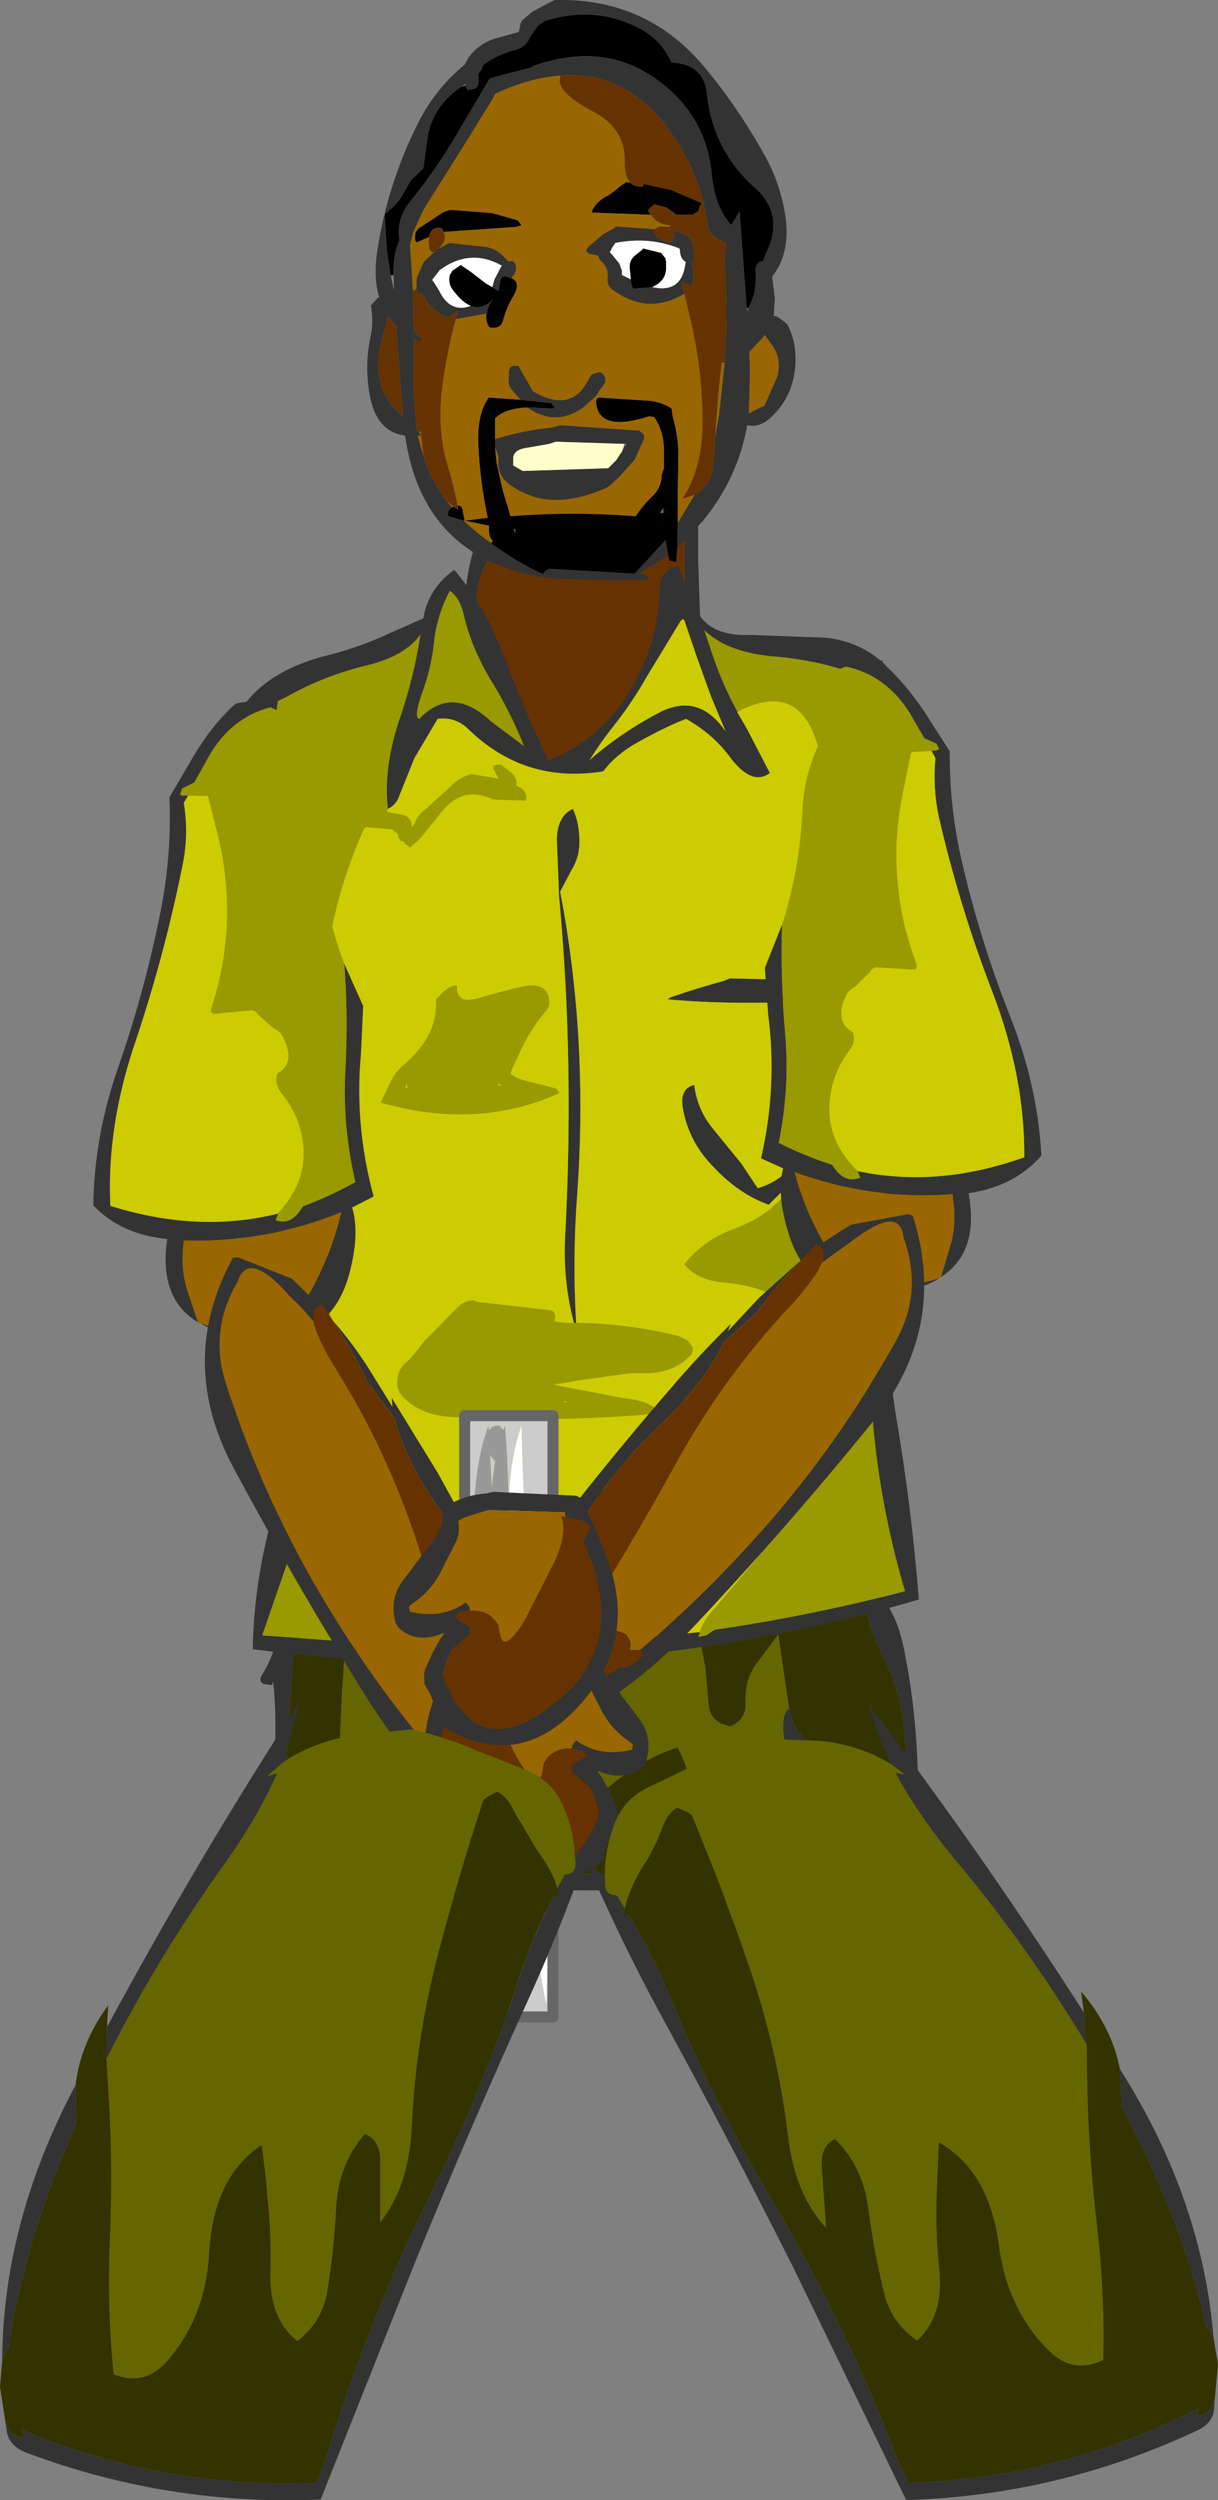<?xml version="1.0" encoding="UTF-8" standalone="no"?>
<svg xmlns:xlink="http://www.w3.org/1999/xlink" height="226.4px" width="110.35px" xmlns="http://www.w3.org/2000/svg">
  <rect width="100%" height="100%" fill="#808080" stroke="none"/>
  <g transform="matrix(1.0, 0.0, 0.0, 1.0, 51.15, 26.25)">
    <path d="M10.85 19.45 L10.85 19.6 10.85 22.6 10.85 27.1 10.9 30.5 10.75 32.35 6.15 41.8 Q1.7 50.85 -3.1 42.85 -7.9 34.85 -7.9 33.55 L-8.0 31.15 Q-8.2 28.7 -7.75 26.55 -7.3 24.5 -5.9 23.35 -5.15 22.75 -5.4 21.6 -5.7 20.3 -4.0 20.25 L-2.0 19.95 0.6 19.35 10.85 19.45" fill="#663300" fill-rule="evenodd" stroke="none"/>
    <path d="M12.1 24.35 L12.3 30.35 Q12.4 32.2 11.5 33.75 L6.05 44.5 Q0.7 55.05 -9.15 34.6 L-9.15 34.25 -9.05 28.6 Q-8.95 25.65 -8.05 22.85 -7.65 21.7 -7.65 20.35 L-7.35 20.1 Q-3.6 18.7 0.35 18.05 L1.0 17.85 11.75 18.15 12.1 18.35 12.1 18.75 12.1 24.35 M10.85 19.45 L0.6 19.35 -2.0 19.95 -4.0 20.25 Q-5.7 20.3 -5.4 21.6 -5.15 22.75 -5.9 23.35 -7.3 24.5 -7.75 26.55 -8.2 28.7 -8.0 31.15 L-7.9 33.55 Q-7.9 34.85 -3.1 42.85 1.7 50.85 6.15 41.8 L10.75 32.35 10.9 30.5 10.85 27.1 10.85 22.6 10.85 19.6 10.85 19.45" fill="#333333" fill-rule="evenodd" stroke="none"/>
    <path d="M-8.95 -18.5 L-8.8 -18.1 -8.2 -18.2 Q-7.95 -18.3 -7.85 -18.5 L-7.8 -18.85 -7.8 -19.25 -7.8 -19.6 Q-7.45 -20.0 -7.4 -20.35 -6.2 -21.3 -4.4 -21.75 -3.45 -22.05 -3.1 -22.95 L-2.4 -23.95 -1.8 -24.35 Q2.7 -25.8 6.75 -23.7 8.35 -22.9 9.3 -21.35 L9.7 -20.6 Q12.65 -20.45 12.9 -17.75 13.45 -12.65 17.2 -9.3 20.0 -6.85 18.25 -3.3 L18.0 -2.6 Q17.25 -2.55 17.3 -1.6 17.45 0.25 16.65 1.65 L16.5 1.65 15.85 -7.1 15.1 -5.85 Q13.6 -7.55 13.35 -10.35 12.8 -16.2 7.75 -19.45 3.15 -22.4 -2.9 -20.25 L-2.95 -20.15 -4.9 -19.65 -6.4 -19.25 -6.8 -19.1 -9.2 -15.05 Q-11.25 -11.4 -13.9 -8.1 -15.3 -6.4 -14.95 -4.5 -15.55 -3.25 -15.5 -1.35 L-15.75 -1.3 -16.1 -3.5 -16.3 -6.85 -15.9 -7.2 Q-15.1 -7.85 -14.65 -8.65 L-13.95 -9.9 -12.8 -11.0 -12.35 -14.25 Q-11.65 -16.9 -9.35 -18.4 L-8.95 -18.5 M5.95 -9.7 Q6.35 -9.3 7.1 -9.35 L7.15 -9.6 9.65 -9.05 12.45 -7.85 12.2 -7.5 12.15 -7.15 11.6 -6.8 10.15 -6.8 9.25 -7.45 8.1 -7.75 8.05 -7.65 7.7 -7.4 Q7.5 -7.15 7.65 -7.0 L7.8 -6.8 2.45 -7.0 2.55 -7.3 Q3.05 -8.15 3.95 -8.55 L4.45 -8.9 5.25 -9.55 5.6 -9.75 5.95 -9.7 M6.0 -0.95 L5.9 -2.0 Q5.85 -2.6 6.3 -3.05 L7.05 -3.65 7.1 -3.75 8.75 -3.35 9.15 -2.85 9.2 -2.5 9.2 -2.1 Q9.25 -1.1 8.4 -0.5 L7.95 -0.25 6.2 -0.1 6.05 -0.5 6.0 -0.95 M10.2 23.35 L10.1 24.65 9.5 24.5 9.4 24.05 9.15 22.65 6.35 25.7 -1.4 25.25 -1.75 25.45 -1.9 25.65 -1.95 25.75 Q-4.25 24.7 -6.65 22.95 L-6.5 22.7 Q-6.85 22.45 -6.85 21.75 L-6.85 21.35 -9.05 20.9 -9.15 20.9 -10.55 20.5 Q-10.65 19.95 -10.2 19.7 L-10.15 19.65 -10.05 19.65 -9.65 19.9 -9.7 19.55 Q-9.25 19.45 -9.2 20.15 L-9.05 20.9 -7.0 20.65 -6.95 20.65 -7.05 20.2 Q-7.65 17.3 -7.8 14.3 -8.0 11.5 -6.95 9.85 L-6.9 9.75 -4.0 9.95 -1.2 10.25 -0.9 10.65 -1.0 10.75 -3.4 10.65 Q-5.45 10.75 -6.3 11.65 L-6.3 12.0 -6.3 13.5 -6.3 13.55 -6.3 13.9 -6.3 14.3 -6.15 15.7 -5.6 18.15 -4.9 20.5 Q0.7 20.05 6.45 20.5 7.1 19.5 8.0 18.65 8.8 17.85 8.8 16.75 L9.0 16.15 9.0 14.5 Q9.0 12.8 8.1 11.5 L7.65 11.45 Q3.0 12.95 2.85 10.1 2.85 9.85 3.1 9.75 L7.8 10.05 Q8.9 10.2 9.7 10.75 L9.8 11.5 Q10.4 13.5 10.3 15.65 L10.25 18.9 10.25 20.9 10.25 21.15 10.2 23.35 M8.95 19.75 L8.65 20.2 8.95 20.2 8.95 20.15 8.95 19.75 M-12.25 -4.8 L-13.4 -4.3 -13.55 -4.5 -13.55 -4.85 -13.5 -5.2 -13.25 -5.55 -11.05 -7.0 -10.8 -7.1 -10.4 -7.25 -7.15 -7.0 -6.55 -6.95 -4.25 -6.3 -3.9 -5.85 -4.4 -5.7 -10.95 -5.25 -11.15 -5.6 Q-12.15 -5.75 -12.25 -4.8 M-4.8 -1.05 Q-3.95 -0.7 -4.6 0.5 -5.25 1.55 -5.55 2.7 -5.75 3.6 -6.8 3.4 -7.15 2.9 -7.1 2.25 L-7.05 2.15 Q-6.95 1.4 -6.45 0.85 -7.45 1.85 -8.5 1.45 -9.35 1.1 -10.2 -0.1 -10.55 -0.6 -10.4 -1.35 L-10.15 -1.75 -9.4 -2.25 -8.45 -1.6 -7.15 -0.6 -6.55 -0.25 -6.0 0.1 -5.85 -0.7 Q-5.8 -1.2 -5.4 -1.25 L-4.8 -1.05 M-4.45 21.7 L-4.6 21.65 -4.5 22.05 -4.45 21.7" fill="#000000" fill-rule="evenodd" stroke="none"/>
    <path d="M16.65 1.65 Q17.45 0.25 17.3 -1.6 17.25 -2.55 18.0 -2.6 L18.25 -3.3 Q20.0 -6.85 17.2 -9.3 13.45 -12.65 12.9 -17.75 12.65 -20.45 9.7 -20.6 L9.3 -21.35 Q8.35 -22.9 6.75 -23.7 2.7 -25.8 -1.8 -24.35 L-2.4 -23.95 -3.1 -22.95 Q-3.45 -22.05 -4.4 -21.75 -6.2 -21.3 -7.4 -20.35 -7.45 -20.0 -7.8 -19.6 L-7.8 -19.25 -7.8 -18.85 -7.85 -18.5 Q-7.95 -18.3 -8.2 -18.2 L-8.8 -18.1 -8.95 -18.5 -8.95 -18.65 -9.35 -18.4 Q-11.65 -16.9 -12.35 -14.25 L-12.8 -11.0 -13.95 -9.9 -14.65 -8.65 Q-15.1 -7.85 -15.9 -7.2 L-16.3 -6.85 -16.1 -3.5 -15.75 -1.3 -15.5 -0.15 -15.45 -0.05 -15.45 -0.1 -15.5 -1.35 Q-15.55 -3.25 -14.95 -4.5 -15.3 -6.4 -13.9 -8.1 -11.25 -11.4 -9.2 -15.05 L-6.8 -19.1 -6.4 -19.25 -4.9 -19.65 -2.95 -20.15 -2.9 -20.25 Q3.15 -22.4 7.75 -19.45 12.8 -16.2 13.35 -10.35 13.6 -7.55 15.1 -5.85 L15.85 -7.1 16.5 1.65 16.55 1.9 16.65 1.65 M8.15 -5.5 Q7.9 -5.25 8.4 -4.85 9.65 -3.8 9.9 -4.7 L9.95 -5.3 Q11.8 -5.1 11.7 -3.35 L11.7 -3.0 11.7 -2.6 11.55 -2.4 11.5 -2.4 11.6 -2.2 11.7 -1.5 11.6 -0.75 11.5 -0.3 10.6 -0.75 10.85 0.35 Q7.55 2.35 4.35 0.0 3.8 -0.4 3.9 -1.1 4.0 -2.05 3.25 -2.65 L3.05 -3.0 3.05 -3.1 2.25 -3.25 1.95 -3.5 2.05 -3.8 2.55 -4.25 3.5 -5.05 4.6 -5.65 4.6 -5.75 8.15 -5.5 M11.8 18.55 Q13.4 17.65 13.5 15.5 L13.65 13.3 14.0 11.25 14.5 6.65 14.5 6.6 Q14.8 2.5 14.55 -1.7 14.45 -3.1 14.65 -4.2 L14.1 -4.5 Q13.1 -4.9 12.95 -6.0 L12.6 -7.85 12.6 -7.9 Q11.6 -11.75 9.1 -14.95 5.25 -19.85 -0.4 -19.4 -3.15 -19.2 -6.3 -17.75 L-6.45 -17.4 -8.85 -13.5 -12.75 -7.3 -13.7 -5.25 -14.0 -4.05 -13.8 -1.05 -13.75 0.0 -13.65 3.7 -12.9 4.5 -12.9 4.75 -13.65 4.45 -13.65 9.4 -13.4 12.7 -13.15 12.95 -13.0 13.1 -13.0 13.2 -13.3 13.2 -12.8 15.0 Q-12.1 17.25 -10.6 19.2 L-10.2 19.7 Q-10.65 19.95 -10.55 20.5 L-9.15 20.9 -7.65 22.2 -6.65 22.95 Q-4.25 24.7 -1.95 25.75 L-1.9 25.75 -1.9 25.65 -1.75 25.45 -1.4 25.25 6.35 25.7 9.15 22.65 9.4 24.05 6.7 25.7 7.3 25.75 7.6 26.15 7.45 26.25 Q3.25 26.4 -1.0 26.1 L-0.9 26.15 -1.5 26.1 -1.75 26.05 Q-12.85 24.35 -14.45 13.2 -17.05 12.85 -17.65 9.55 -18.15 6.8 -17.55 4.1 -17.3 2.8 -17.55 1.4 L-16.95 0.75 -16.8 0.65 Q-17.35 -1.15 -16.95 -3.65 -16.05 -9.45 -13.45 -14.75 -11.85 -18.1 -9.05 -20.4 L-8.7 -21.05 Q-7.65 -22.45 -5.95 -22.85 L-4.15 -23.35 -4.05 -23.75 -4.0 -24.1 -3.85 -24.4 -2.9 -25.2 -1.4 -26.0 -0.9 -26.25 Q7.2 -26.45 12.35 -20.55 15.6 -16.75 18.2 -12.05 19.4 -9.9 19.9 -7.3 20.65 -3.5 18.8 -1.2 L19.05 0.75 18.95 2.35 19.3 2.45 19.8 2.8 20.2 3.15 Q21.05 4.8 20.9 6.9 20.7 9.55 18.9 11.35 17.75 12.55 16.55 12.25 15.7 17.05 12.55 20.9 L10.2 23.35 10.25 21.15 10.35 20.95 11.8 18.55 M7.95 -0.25 Q10.65 0.35 10.95 -2.45 L11.0 -2.5 10.75 -2.7 Q10.45 -3.05 10.45 -3.6 L10.4 -3.75 Q7.65 -4.85 4.6 -4.25 L4.3 -3.8 4.15 -3.5 4.1 -3.4 4.3 -3.2 4.95 -2.4 5.2 -1.75 5.2 -1.35 6.0 -0.95 6.05 -0.5 6.2 -0.1 7.95 -0.25 M17.95 4.35 L16.75 5.6 16.8 7.5 16.7 11.2 Q17.35 10.8 18.1 10.5 L19.25 7.9 Q19.75 6.1 18.6 4.75 L18.15 4.1 17.95 4.35 M-4.0 9.95 L-4.75 9.1 Q-5.2 8.6 -5.05 7.9 L-5.05 7.5 Q-5.05 6.7 -4.15 6.9 L-3.75 7.65 -3.3 8.4 -2.9 9.15 Q0.45 11.15 2.0 8.4 L2.45 7.65 3.1 7.45 Q3.35 7.45 3.55 7.7 L3.7 8.0 3.7 8.4 3.15 9.15 2.85 9.6 2.65 9.8 1.7 10.65 Q-0.8 12.45 -3.4 10.65 L-1.0 10.75 -0.9 10.65 -1.2 10.25 -4.0 9.95 M-6.3 13.55 L-6.25 13.5 Q-3.95 12.75 -1.05 12.45 L-0.4 12.25 6.8 12.75 7.2 13.15 7.2 13.5 6.35 15.4 5.0 16.9 4.2 17.65 3.95 17.85 Q-1.5 20.35 -5.15 17.5 L-5.5 17.15 Q-6.05 16.45 -6.0 15.65 -5.95 15.05 -6.2 14.55 L-6.3 14.3 -6.3 13.9 -6.3 13.55 M5.35 14.25 L5.65 13.95 5.4 13.95 -0.8 13.75 -1.4 13.95 -3.4 14.3 Q-4.55 14.45 -4.65 15.15 L-4.65 15.9 -3.8 16.4 3.95 16.15 4.35 15.75 4.7 15.4 4.95 15.0 5.2 14.65 5.35 14.25 M-11.4 -3.75 L-10.9 -4.0 -10.75 -4.1 -10.4 -4.25 -7.2 -3.9 Q-6.15 -3.75 -5.45 -2.95 L-5.1 -2.6 -4.65 -2.6 Q-4.05 -1.95 -4.8 -1.1 L-4.8 -1.05 -5.4 -1.25 Q-5.8 -1.2 -5.85 -0.7 L-6.0 0.1 -6.55 -0.25 -6.35 -0.95 -5.75 -2.1 -5.65 -2.2 -5.7 -2.2 Q-8.55 -3.8 -11.3 -1.8 L-12.0 -0.9 -11.85 -0.7 -11.4 0.0 Q-10.4 2.15 -8.5 1.45 -7.45 1.85 -6.45 0.85 -6.95 1.4 -7.05 2.15 L-9.85 2.65 -9.65 1.9 -10.6 2.5 Q-12.1 2.0 -12.9 0.3 L-13.3 0.4 -13.45 0.0 -13.4 -1.05 -13.4 -1.1 -12.75 -2.55 -11.85 -3.4 -11.4 -3.75 M-16.0 2.4 L-16.7 5.15 Q-17.4 8.6 -15.35 10.75 L-14.65 11.45 -15.25 3.3 -16.0 2.4" fill="#333333" fill-rule="evenodd" stroke="none"/>
    <path d="M7.8 -6.8 L7.65 -7.0 Q7.5 -7.15 7.7 -7.4 L8.05 -7.65 8.1 -7.75 9.25 -7.45 10.15 -6.8 11.6 -6.8 12.15 -7.15 12.2 -7.5 12.45 -7.85 9.65 -9.05 7.15 -9.6 7.1 -9.35 Q6.35 -9.3 5.95 -9.7 5.4 -10.3 5.45 -11.6 5.5 -14.6 2.65 -16.1 -0.85 -17.95 -0.4 -19.25 L-0.4 -19.4 Q5.25 -19.85 9.1 -14.95 11.6 -11.75 12.6 -7.9 L12.6 -7.85 12.95 -6.0 Q13.1 -4.9 14.1 -4.5 L14.65 -4.2 Q14.45 -3.1 14.55 -1.7 14.8 2.5 14.5 6.6 L14.25 6.6 Q13.95 8.9 13.8 11.25 L13.65 13.3 13.5 15.5 Q13.4 17.65 11.8 18.55 L10.7 18.9 Q12.55 16.0 12.5 11.75 12.45 7.45 11.55 3.35 L10.85 0.35 10.6 -0.75 11.5 -0.3 11.6 -0.75 11.7 -1.5 11.6 -2.2 11.5 -2.4 11.55 -2.4 11.7 -2.6 11.7 -3.0 11.7 -3.35 Q11.8 -5.1 9.95 -5.3 L9.9 -4.7 Q9.65 -3.8 8.4 -4.85 7.9 -5.25 8.15 -5.5 L8.6 -5.75 9.5 -5.7 9.55 -5.85 Q8.45 -5.9 7.8 -6.8 M-10.6 19.2 Q-12.1 17.25 -12.8 15.0 L-13.0 13.2 -13.0 13.1 -13.0 12.75 -13.15 12.95 -13.4 12.7 -13.65 9.4 -13.65 4.45 -12.9 4.75 -12.9 4.5 -13.65 3.7 -13.75 0.0 -13.45 0.0 -13.3 0.4 -12.9 0.3 Q-12.1 2.0 -10.6 2.5 L-9.65 1.9 -9.85 2.65 Q-10.6 5.35 -11.05 8.65 -11.6 12.55 -10.55 16.05 -9.95 18.0 -9.7 19.55 L-9.65 19.9 -10.05 19.65 -10.6 19.2 M-12.25 -4.8 Q-12.15 -5.75 -11.15 -5.6 L-10.95 -5.25 Q-10.6 -4.5 -11.35 -3.8 L-11.4 -3.75 -11.85 -3.4 Q-12.35 -3.35 -12.3 -4.5 L-12.25 -4.8 M-16.0 2.4 L-15.25 3.3 -14.65 11.45 -15.35 10.75 Q-17.4 8.6 -16.7 5.15 L-16.0 2.4" fill="#663300" fill-rule="evenodd" stroke="none"/>
    <path d="M5.95 -9.7 L5.6 -9.75 5.25 -9.55 4.45 -8.9 3.95 -8.55 Q3.05 -8.15 2.55 -7.3 L2.45 -7.0 7.8 -6.8 Q8.45 -5.9 9.55 -5.85 L9.5 -5.7 8.6 -5.75 8.15 -5.5 4.6 -5.75 4.6 -5.65 3.5 -5.05 2.55 -4.25 2.05 -3.8 1.95 -3.5 2.25 -3.25 3.05 -3.1 3.05 -3.0 3.25 -2.65 Q4.0 -2.05 3.9 -1.1 3.8 -0.4 4.35 0.0 7.55 2.35 10.85 0.35 L11.55 3.35 Q12.45 7.45 12.5 11.75 12.55 16.0 10.7 18.9 L11.8 18.55 10.35 20.95 10.25 21.15 10.25 20.9 10.25 18.9 10.3 15.65 Q10.4 13.5 9.8 11.5 L9.7 10.75 Q8.9 10.2 7.8 10.05 L3.1 9.75 Q2.85 9.85 2.85 10.1 3.0 12.95 7.65 11.45 L8.1 11.5 Q9.0 12.8 9.0 14.5 L9.0 16.15 8.8 16.75 Q8.8 17.85 8.0 18.65 7.1 19.5 6.45 20.5 0.7 20.05 -4.9 20.5 L-5.6 18.15 -6.15 15.7 -6.3 14.3 -6.2 14.55 Q-5.95 15.05 -6.0 15.65 -6.05 16.45 -5.5 17.15 L-5.15 17.5 Q-1.5 20.35 3.95 17.85 L4.2 17.65 5.0 16.9 6.35 15.4 7.2 13.5 7.2 13.15 6.8 12.75 -0.4 12.25 -1.05 12.45 Q-3.95 12.75 -6.25 13.5 L-6.3 13.55 -6.3 13.5 -6.3 12.0 -6.3 11.65 Q-5.45 10.75 -3.4 10.65 -0.8 12.45 1.7 10.65 L2.65 9.8 2.85 9.6 3.15 9.15 3.7 8.4 3.7 8.0 3.55 7.7 Q3.35 7.45 3.1 7.45 L2.45 7.65 2.0 8.4 Q0.45 11.15 -2.9 9.15 L-3.3 8.4 -3.75 7.65 -4.15 6.9 Q-5.05 6.7 -5.05 7.5 L-5.05 7.9 Q-5.2 8.6 -4.75 9.1 L-4.0 9.95 -6.9 9.75 -6.95 9.85 Q-8.0 11.5 -7.8 14.3 -7.65 17.3 -7.05 20.2 L-6.95 20.65 -7.0 20.65 -9.05 20.9 -9.2 20.15 Q-9.25 19.45 -9.7 19.55 -9.95 18.0 -10.55 16.05 -11.6 12.55 -11.05 8.65 -10.6 5.35 -9.85 2.65 L-7.05 2.15 -7.1 2.25 Q-7.15 2.9 -6.8 3.4 -5.75 3.6 -5.55 2.7 -5.25 1.55 -4.6 0.5 -3.95 -0.7 -4.8 -1.05 L-4.8 -1.1 Q-4.05 -1.95 -4.65 -2.6 L-5.1 -2.6 -5.45 -2.95 Q-6.15 -3.75 -7.2 -3.9 L-10.4 -4.25 -10.75 -4.1 -10.9 -4.0 -11.4 -3.75 -11.35 -3.8 Q-10.6 -4.5 -10.95 -5.25 L-4.4 -5.7 -3.9 -5.85 -4.25 -6.3 -6.55 -6.95 -7.15 -7.0 -10.4 -7.25 -10.8 -7.1 -11.05 -7.0 -13.25 -5.55 -13.5 -5.2 -13.55 -4.85 -13.55 -4.5 -13.4 -4.3 -12.25 -4.8 -12.3 -4.5 Q-12.35 -3.35 -11.85 -3.4 L-12.75 -2.55 -13.4 -1.1 -13.4 -1.05 -13.45 0.0 -13.75 0.0 -13.8 -1.05 -14.0 -4.05 -13.7 -5.25 -12.75 -7.3 -8.85 -13.5 -6.45 -17.4 -6.3 -17.75 Q-3.15 -19.2 -0.4 -19.4 L-0.4 -19.25 Q-0.85 -17.95 2.65 -16.1 5.5 -14.6 5.45 -11.6 5.4 -10.3 5.95 -9.7 M13.65 13.3 L13.8 11.25 Q13.95 8.9 14.25 6.6 L14.5 6.6 14.5 6.65 14.0 11.25 13.65 13.3 M-6.65 22.95 L-7.65 22.2 -9.15 20.9 -9.05 20.9 -6.85 21.35 -6.85 21.75 Q-6.85 22.45 -6.5 22.7 L-6.65 22.95 M-10.2 19.7 L-10.6 19.2 -10.05 19.65 -10.15 19.65 -10.2 19.7 M-12.8 15.0 L-13.3 13.2 -13.0 13.2 -12.8 15.0 M-13.0 13.1 L-13.15 12.95 -13.0 12.75 -13.0 13.1 M17.95 4.35 L18.15 4.1 18.6 4.75 Q19.75 6.1 19.25 7.9 L18.1 10.5 Q17.35 10.8 16.7 11.2 L16.8 7.5 16.75 5.6 17.95 4.35 M8.95 19.75 L8.95 20.15 8.95 20.2 8.65 20.2 8.95 19.75 M-4.45 21.7 L-4.5 22.05 -4.6 21.65 -4.45 21.7" fill="#996600" fill-rule="evenodd" stroke="none"/>
    <path d="M6.0 -0.95 L5.2 -1.35 5.2 -1.75 4.95 -2.4 4.3 -3.2 4.1 -3.4 4.15 -3.5 4.3 -3.8 4.6 -4.25 Q7.65 -4.85 10.4 -3.75 L10.45 -3.6 Q10.45 -3.05 10.75 -2.7 L11.0 -2.5 10.95 -2.45 Q10.65 0.35 7.95 -0.25 L8.4 -0.5 Q9.25 -1.1 9.2 -2.1 L9.2 -2.5 9.15 -2.85 8.75 -3.35 7.1 -3.75 7.05 -3.65 6.3 -3.05 Q5.85 -2.6 5.9 -2.0 L6.0 -0.95 M-8.5 1.45 Q-10.4 2.15 -11.4 0.0 L-11.85 -0.7 -12.0 -0.9 -11.3 -1.8 Q-8.55 -3.8 -5.7 -2.2 L-5.75 -2.1 -6.35 -0.95 -6.55 -0.25 -7.15 -0.6 -8.45 -1.6 -9.4 -2.25 -10.15 -1.75 -10.4 -1.35 Q-10.55 -0.6 -10.2 -0.1 -9.35 1.1 -8.5 1.45" fill="#ffffff" fill-rule="evenodd" stroke="none"/>
    <path d="M5.4 13.95 L5.35 14.25 5.2 14.65 4.95 15.0 4.7 15.4 4.35 15.75 3.95 16.15 -3.8 16.4 -4.65 15.9 -4.65 15.15 Q-4.55 14.45 -3.4 14.3 L-1.4 13.95 -0.8 13.75 5.4 13.95" fill="#ffffcc" fill-rule="evenodd" stroke="none"/>
    <path d="M-14.35 133.25 Q-16.6 134.75 -17.4 137.1 -18.4 139.9 -20.4 140.6 L-20.4 135.1 Q-20.4 130.25 -20.05 125.4 -19.8 121.6 -20.05 118.05 -14.8 116.6 -10.3 119.0 L-10.15 119.25 Q-10.1 120.6 -9.45 121.85 -8.55 123.55 -8.4 125.25 -8.3 126.45 -7.3 127.15 L-6.9 127.5 Q-5.15 127.6 -4.6 126.0 L-3.4 122.7 Q-3.0 121.7 -2.2 120.9 L-2.0 121.0 -1.5 125.5 -0.65 131.85 0.35 137.0 1.0 137.6 Q2.25 135.8 2.55 133.3 L2.8 127.25 Q2.7 124.35 4.2 121.95 L4.6 121.25 Q4.8 121.05 5.05 121.0 8.8 119.85 11.85 121.8 L12.25 122.1 12.75 124.75 13.05 128.15 Q13.15 129.3 14.2 129.85 L15.0 130.1 Q16.45 129.5 16.4 128.0 16.3 125.9 17.35 124.45 L19.2 122.0 19.35 121.75 19.4 122.0 19.85 125.15 20.35 128.5 20.4 128.65 20.25 128.5 Q19.4 129.45 20.15 132.4 21.0 136.05 20.4 139.7 L19.9 143.35 14.05 143.4 13.45 142.5 Q12.0 140.35 11.8 137.65 11.6 134.65 10.25 132.0 7.0 133.0 3.85 135.7 0.95 138.2 -1.15 141.6 -2.7 141.5 -3.8 140.15 L-5.9 137.85 -6.05 135.25 Q-6.25 133.55 -6.75 131.85 -7.3 130.05 -8.25 128.5 -9.6 128.45 -9.6 129.85 L-9.7 133.6 Q-10.0 136.4 -12.4 137.0 L-12.65 137.45 -12.75 137.45 -12.9 130.25 Q-12.95 127.95 -12.4 125.75 L-12.2 125.5 -10.15 124.9 -10.0 124.75 Q-10.15 124.35 -10.35 124.3 L-12.5 123.85 Q-14.8 127.05 -14.45 131.75 L-14.35 133.25 M22.25 131.4 L22.4 131.4 22.25 131.4 M-17.5 116.35 L-17.5 116.45 -19.85 117.15 -20.1 117.25 -20.2 116.35 -17.5 116.35 M0.95 133.1 L0.85 133.25 0.85 133.15 0.95 133.1" fill="#666600" fill-rule="evenodd" stroke="none"/>
    <path d="M20.4 128.65 L20.45 128.95 Q20.75 130.35 21.85 131.25 L22.25 131.4 Q22.85 133.15 22.65 135.3 L21.85 142.8 21.8 143.35 30.35 143.25 Q30.35 138.95 30.75 134.65 31.35 128.65 29.0 124.05 27.35 120.8 26.85 117.35 25.15 116.4 23.1 116.4 2.8 116.3 -17.5 116.35 L-20.2 116.35 -20.25 116.0 -20.5 116.35 -21.4 116.35 -22.0 116.55 -23.35 116.95 -24.15 117.25 -24.7 125.5 -25.35 135.6 Q-25.7 139.25 -25.4 143.1 L-25.65 143.45 -25.4 143.45 -14.35 143.45 -14.45 140.7 Q-14.25 137.85 -14.3 135.0 L-13.0 132.75 -13.35 132.6 -14.35 133.25 -14.45 131.75 Q-14.8 127.05 -12.5 123.85 L-10.35 124.3 Q-10.15 124.35 -10.0 124.75 L-10.15 124.9 -12.2 125.5 -12.4 125.75 Q-12.95 127.95 -12.9 130.25 L-12.75 137.45 -12.75 138.1 Q-12.65 140.85 -12.9 143.45 L-9.7 143.45 Q-9.7 141.1 -10.5 138.85 L-10.7 138.15 Q-10.05 138.0 -9.65 137.25 L-9.5 136.95 Q-8.75 138.65 -8.35 140.6 L-7.95 143.45 -0.75 143.45 7.8 143.4 7.8 142.35 7.6 137.9 Q7.4 135.95 8.75 135.5 9.4 137.55 9.25 140.0 L9.25 143.4 11.85 143.4 12.55 144.95 9.4 144.95 Q9.4 146.35 8.1 146.5 L7.9 144.95 -7.85 144.9 -7.85 145.1 -8.0 147.75 Q-9.4 147.2 -9.65 144.9 L-13.05 144.9 -13.25 146.0 -13.9 144.9 -26.9 144.8 -27.15 144.6 -27.1 144.25 Q-26.55 142.25 -26.55 140.1 L-26.3 133.35 Q-26.05 129.45 -26.4 126.0 L-26.5 126.35 -27.25 126.25 Q-27.75 126.0 -27.45 125.5 -26.3 123.65 -25.95 121.55 -25.65 119.75 -25.65 117.85 L-25.65 116.75 -25.1 116.4 -24.4 116.0 -23.6 115.7 -21.65 115.1 -21.0 114.85 Q1.1 114.95 23.2 115.9 29.3 116.15 30.7 122.85 32.85 133.15 31.5 144.75 L31.35 144.85 21.3 144.9 Q20.7 145.95 19.6 146.5 L19.75 144.9 15.15 144.95 14.05 143.4 19.9 143.35 20.4 139.7 Q21.0 136.05 20.15 132.4 19.4 129.45 20.25 128.5 L20.4 128.65" fill="#333333" fill-rule="evenodd" stroke="none"/>
    <path d="M20.4 128.65 L20.35 128.5 19.85 125.15 19.4 122.0 19.35 121.75 19.2 122.0 17.35 124.45 Q16.3 125.9 16.4 128.0 16.45 129.5 15.0 130.1 L14.2 129.85 Q13.15 129.3 13.05 128.15 L12.75 124.75 12.25 122.1 11.85 121.8 Q8.8 119.85 5.05 121.0 4.8 121.05 4.6 121.25 L4.2 121.95 Q2.7 124.35 2.8 127.25 L2.55 133.3 Q2.25 135.8 1.0 137.6 L0.35 137.0 -0.65 131.85 -1.5 125.5 -2.0 121.0 -2.2 120.9 Q-3.0 121.7 -3.4 122.7 L-4.6 126.0 Q-5.15 127.6 -6.9 127.5 L-7.3 127.15 Q-8.3 126.45 -8.4 125.25 -8.55 123.55 -9.45 121.85 -10.1 120.6 -10.15 119.25 L-10.3 119.0 Q-14.8 116.6 -20.05 118.05 -19.8 121.6 -20.05 125.4 -20.4 130.25 -20.4 135.1 L-20.4 140.6 Q-18.4 139.9 -17.4 137.1 -16.6 134.75 -14.35 133.25 L-13.35 132.6 -13.0 132.75 -14.3 135.0 Q-14.25 137.85 -14.45 140.7 L-14.35 143.45 -25.4 143.45 -25.4 143.1 Q-25.7 139.25 -25.35 135.6 L-24.7 125.5 -24.15 117.25 -23.35 116.95 -22.0 116.55 -21.4 116.35 -20.5 116.35 -20.25 116.0 -20.2 116.35 -20.1 117.25 -19.85 117.15 -17.5 116.45 -17.5 116.35 Q2.8 116.3 23.1 116.4 25.15 116.4 26.85 117.35 27.35 120.8 29.0 124.05 31.35 128.65 30.75 134.65 30.35 138.95 30.35 143.25 L21.8 143.35 21.85 142.8 22.65 135.3 Q22.85 133.15 22.25 131.4 L21.85 131.25 Q20.75 130.35 20.45 128.95 L20.4 128.65 M22.25 131.4 L22.4 131.4 22.25 131.4 M-12.75 137.45 L-12.65 137.45 -12.4 137.0 Q-10.0 136.4 -9.7 133.6 L-9.6 129.85 Q-9.6 128.45 -8.25 128.5 -7.3 130.05 -6.75 131.85 -6.25 133.55 -6.05 135.25 L-5.9 137.85 -3.8 140.15 Q-2.7 141.5 -1.15 141.6 0.95 138.2 3.85 135.7 7.0 133.0 10.25 132.0 11.6 134.65 11.8 137.65 12.0 140.35 13.45 142.5 L14.05 143.4 15.15 144.95 15.6 145.5 Q15.1 146.55 14.3 145.6 13.65 144.85 12.6 145.0 L12.55 144.95 11.85 143.4 9.25 143.4 9.25 140.0 Q9.4 137.55 8.75 135.5 7.4 135.95 7.6 137.9 L7.8 142.35 7.8 143.4 -0.75 143.45 -7.95 143.45 -8.35 140.6 Q-8.75 138.65 -9.5 136.95 L-9.65 137.25 Q-10.05 138.0 -10.7 138.15 L-10.5 138.85 Q-9.7 141.1 -9.7 143.45 L-12.9 143.45 Q-12.65 140.85 -12.75 138.1 L-12.75 137.45 M0.95 133.1 L0.85 133.15 0.85 133.25 0.95 133.1" fill="#333300" fill-rule="evenodd" stroke="none"/>
    <path d="M15.65 38.25 L15.65 38.2 Q14.15 35.45 13.2 32.45 L12.65 30.8 Q14.75 32.85 19.05 33.2 22.65 33.5 26.05 34.65 L27.9 34.75 Q27.55 35.85 28.0 37.6 32.0 52.05 30.6 67.7 29.85 76.05 28.6 84.3 25.95 101.25 30.85 117.85 22.25 120.1 13.6 121.35 L12.85 121.85 12.1 122.0 12.25 121.55 Q12.55 120.5 13.75 119.25 L17.4 114.9 20.6 110.35 20.1 108.45 19.7 106.95 Q19.3 105.55 19.3 104.0 L19.35 101.0 19.35 100.25 20.85 98.75 21.2 98.35 21.7 97.7 23.3 95.4 23.85 94.6 20.95 92.25 Q18.2 90.2 14.5 89.9 12.05 89.7 10.85 88.25 12.5 86.1 15.3 85.05 17.25 84.35 18.75 83.15 L19.9 82.05 21.15 80.45 21.8 79.2 Q22.35 78.0 23.45 77.25 L23.85 77.0 23.05 75.8 22.35 75.1 22.05 74.85 Q21.2 74.5 21.35 73.6 21.25 72.95 22.0 72.9 L26.0 72.45 26.0 72.35 26.75 72.55 Q27.1 72.7 27.0 73.0 L27.25 73.0 Q27.85 72.05 27.75 70.75 L27.6 67.0 27.6 63.25 27.6 62.85 27.25 62.65 20.5 62.45 20.45 62.45 Q20.05 62.95 19.5 63.1 L19.0 62.9 19.0 62.45 Q19.05 61.2 20.55 59.95 22.9 58.0 24.05 55.5 L24.35 54.75 24.25 54.45 23.35 53.65 22.05 52.8 21.85 52.5 Q21.8 50.6 22.55 48.85 24.25 44.8 22.7 40.55 20.95 35.6 15.85 38.1 L15.65 38.25 M-13.3 122.9 L-13.35 123.05 -13.9 123.5 -14.05 122.85 -14.1 122.75 -14.1 122.85 -27.4 121.85 -25.0 114.9 Q-22.65 108.8 -22.9 101.95 L-22.55 101.95 -22.95 95.1 -23.0 93.55 -23.1 92.05 -23.5 92.05 -23.75 90.0 -24.0 90.55 -25.7 84.6 Q-28.7 72.75 -30.55 60.55 -32.4 47.85 -28.6 37.95 -26.85 37.75 -25.1 36.8 -21.7 34.9 -17.9 34.0 -14.45 33.15 -13.05 31.2 -13.6 34.85 -14.8 38.45 -16.45 43.1 -16.0 47.0 L-16.1 47.2 -16.0 47.3 -14.85 47.5 Q-13.85 47.65 -13.85 48.6 L-13.75 48.6 -13.6 48.35 Q-13.25 47.45 -12.55 47.0 L-10.35 45.0 Q-9.75 44.35 -8.9 44.0 L-8.5 43.85 -6.3 44.2 -5.95 44.3 -6.3 43.65 Q-6.8 42.9 -5.75 43.0 L-4.85 43.7 Q-4.3 44.15 -4.35 44.85 L-4.35 44.9 Q-3.3 45.35 -3.5 46.25 L-6.5 46.15 Q-9.35 44.75 -11.4 47.6 L-13.15 49.75 -14.0 50.5 -14.45 50.15 -14.55 49.95 -14.85 49.9 -15.05 49.6 -15.1 49.3 -15.5 48.95 -15.65 48.85 -18.0 48.65 -18.15 48.75 Q-21.7 56.65 -21.95 65.25 -22.35 79.05 -21.3 92.3 -20.3 105.25 -20.0 118.1 -17.9 119.65 -15.0 117.5 L-11.45 115.0 Q-9.55 113.75 -8.0 113.75 -7.7 114.5 -8.15 115.15 L-10.5 117.9 -11.9 119.55 Q-13.05 121.1 -13.3 122.9 M1.05 93.55 Q5.8 93.6 10.35 94.75 L11.15 95.15 11.6 95.75 11.6 96.1 11.5 96.4 Q9.85 98.2 7.0 98.1 L6.0 98.1 1.25 98.75 -0.05 99.0 -1.0 99.1 -0.5 99.25 0.0 99.35 5.0 100.3 6.25 100.5 Q7.6 100.7 8.5 101.5 L8.5 101.75 Q-0.85 102.6 -10.4 102.05 -13.0 101.9 -14.65 100.25 L-14.95 99.85 -15.1 99.5 Q-15.4 97.85 -14.1 96.9 L-13.65 96.4 -12.65 95.15 -9.7 92.15 Q-9.15 91.55 -8.25 91.5 L-7.9 91.65 -1.35 92.4 Q-0.7 92.5 -0.9 93.35 L-0.75 93.45 0.0 93.55 0.8 93.55 0.85 93.55 1.05 93.55 M0.0 100.6 L0.0 100.75 0.25 100.7 0.0 100.6 M-9.1 29.55 Q-8.35 32.6 -6.6 35.45 -4.85 38.3 -3.65 41.35 L-6.65 39.1 Q-10.2 35.75 -13.15 38.85 -13.7 38.8 -12.95 36.6 -12.1 34.35 -11.85 32.05 -11.6 29.5 -10.4 27.25 -9.45 27.9 -9.1 29.55 M-10.9 63.5 L-10.5 63.2 -10.0 63.0 -9.75 63.0 Q-9.85 64.8 -7.65 64.1 -5.85 63.55 -4.05 63.15 -1.65 62.55 -1.4 64.25 -1.3 64.85 -1.65 65.25 L-2.45 66.25 -3.35 67.65 -3.75 68.4 -4.8 70.65 -4.9 71.0 Q-4.3 71.45 -3.6 71.6 L-0.85 72.3 Q-0.65 72.35 -0.5 72.75 -7.9 76.1 -16.65 73.6 L-15.75 71.7 Q-15.35 70.85 -14.65 70.25 -13.5 69.3 -12.7 68.1 -11.6 66.45 -11.65 64.6 L-11.65 64.25 -10.9 63.5 M-14.25 72.25 L-14.25 71.85 -14.45 72.25 -14.25 72.25 M-5.7 72.05 L-6.0 71.85 -6.0 72.1 -5.7 72.05" fill="#999900" fill-rule="evenodd" stroke="none"/>
    <path d="M12.25 121.55 L12.1 122.0 12.85 121.85 13.6 121.35 Q22.25 120.1 30.85 117.85 25.95 101.25 28.6 84.3 29.85 76.05 30.6 67.7 32.0 52.05 28.0 37.6 27.55 35.85 27.9 34.75 L26.05 34.65 Q22.65 33.5 19.05 33.2 14.75 32.85 12.65 30.8 L13.2 32.45 Q14.15 35.45 15.65 38.2 L15.65 38.25 16.55 39.8 18.6 43.75 Q16.95 45.0 14.9 42.2 13.4 40.2 11.0 38.85 8.75 39.75 6.4 41.1 4.65 42.1 3.5 43.6 -3.6 44.75 -8.7 39.8 -9.85 38.65 -11.5 38.85 L-13.6 42.4 -14.95 45.75 Q-15.2 46.6 -16.0 47.0 -16.45 43.1 -14.8 38.45 -13.6 34.85 -13.05 31.2 -14.45 33.15 -17.9 34.0 -21.7 34.9 -25.1 36.8 -26.85 37.75 -28.6 37.95 -32.4 47.85 -30.55 60.55 -28.7 72.75 -25.7 84.6 L-24.0 90.55 -23.75 90.0 -23.5 92.05 -23.0 93.55 -22.95 95.1 -23.3 94.4 -23.25 95.1 Q-23.0 98.45 -22.9 101.95 -22.65 108.8 -25.0 114.9 L-27.4 121.85 -14.1 122.85 -14.05 122.85 -13.9 123.5 -13.35 123.05 -13.3 122.9 Q-5.65 123.1 1.9 122.6 3.35 115.0 3.0 107.3 L3.6 109.9 Q5.5 117.15 2.55 122.55 L12.25 121.55 M19.0 62.45 L19.0 62.9 19.5 63.1 Q20.05 62.95 20.45 62.45 L20.5 62.45 27.25 62.65 27.6 62.85 27.6 63.25 27.6 67.0 27.75 70.75 Q27.85 72.05 27.25 73.0 L27.0 73.0 Q27.1 72.7 26.75 72.55 26.2 71.2 26.25 69.6 L26.35 66.25 26.35 64.35 26.35 64.2 Q16.45 64.9 9.35 64.25 9.5 64.1 9.65 64.05 11.95 63.25 14.35 62.6 L15.0 62.35 19.0 62.45 M23.45 77.25 Q22.35 78.0 21.8 79.2 L21.15 80.45 19.6 81.75 18.5 82.85 Q15.55 81.8 13.05 78.95 11.15 76.8 10.7 74.0 10.45 72.3 11.75 72.0 12.0 74.15 13.35 75.85 L16.0 79.1 17.5 81.35 Q19.25 80.85 20.7 79.35 L22.6 77.5 Q22.9 77.25 23.45 77.25 M12.15 29.5 L12.25 29.5 Q13.55 31.4 16.9 31.25 L23.7 31.5 Q26.65 31.85 28.65 33.6 L28.75 33.5 28.85 33.75 29.1 34.0 29.0 34.15 Q34.5 49.55 32.25 67.0 L29.95 83.95 Q28.6 93.65 30.1 102.4 31.45 110.4 32.1 118.6 2.9 127.15 -28.25 123.1 -28.15 116.7 -26.2 110.05 -24.35 103.7 -24.9 96.9 -25.15 94.15 -24.55 92.1 -28.8 83.7 -30.65 73.15 -32.7 61.25 -33.45 48.7 -33.9 41.15 -29.05 37.6 -26.65 34.35 -21.3 33.05 -18.4 32.3 -15.75 31.05 L-12.8 29.75 Q-12.35 27.05 -10.0 25.35 -7.4 28.4 -5.9 32.2 L-3.1 39.1 -1.5 42.6 Q3.55 40.7 6.35 35.55 8.55 31.45 8.6 27.1 8.65 25.35 10.25 25.0 L12.15 29.5 M10.5 30.0 L7.4 35.1 Q6.05 37.5 4.2 39.8 3.15 41.15 2.25 42.6 5.05 40.15 8.45 38.35 12.1 36.35 14.6 40.0 L13.3 36.9 12.05 33.45 10.9 30.05 Q10.8 29.65 10.5 30.0 M0.85 93.55 L0.8 93.35 Q-0.15 89.7 0.05 85.75 0.9 69.9 -0.5 54.9 L-0.7 49.75 Q-0.65 47.65 0.75 47.0 1.35 48.3 1.35 50.0 1.35 51.4 0.6 52.6 L-0.4 54.5 Q2.15 67.7 1.15 81.85 0.7 87.8 1.05 93.55 L0.85 93.55 M-9.1 29.55 Q-9.45 27.9 -10.4 27.25 -11.6 29.5 -11.85 32.05 -12.1 34.35 -12.95 36.6 -13.7 38.8 -13.15 38.85 -10.2 35.75 -6.65 39.1 L-3.65 41.35 Q-4.85 38.3 -6.6 35.45 -8.35 32.6 -9.1 29.55" fill="#333333" fill-rule="evenodd" stroke="none"/>
    <path d="M15.65 38.25 L15.85 38.1 Q20.95 35.6 22.7 40.55 24.25 44.8 22.55 48.85 21.8 50.6 21.85 52.5 L22.05 52.8 23.35 53.65 24.25 54.45 24.35 54.75 24.05 55.5 Q22.9 58.0 20.55 59.95 19.05 61.2 19.0 62.45 L15.0 62.35 14.35 62.6 Q11.95 63.25 9.65 64.05 9.5 64.1 9.35 64.25 16.45 64.9 26.35 64.2 L26.35 64.35 26.35 66.25 26.25 69.6 Q26.2 71.2 26.75 72.55 L26.0 72.35 26.0 72.45 22.0 72.9 Q21.25 72.95 21.35 73.6 21.2 74.5 22.05 74.85 L22.35 75.1 23.05 75.8 23.85 77.0 23.45 77.25 Q22.9 77.25 22.6 77.5 L20.7 79.35 Q19.25 80.85 17.5 81.35 L16.0 79.1 13.35 75.85 Q12.0 74.15 11.75 72.0 10.45 72.3 10.7 74.0 11.15 76.8 13.05 78.95 15.55 81.8 18.5 82.85 L19.6 81.75 21.15 80.45 19.9 82.05 18.75 83.15 Q17.25 84.35 15.3 85.05 12.5 86.1 10.85 88.25 12.05 89.7 14.5 89.9 18.2 90.2 20.95 92.25 L23.85 94.6 23.3 95.4 21.7 97.7 21.2 98.35 20.85 98.75 19.35 100.25 19.35 101.0 19.3 104.0 Q19.3 105.55 19.7 106.95 L20.1 108.45 20.6 110.35 17.4 114.9 13.75 119.25 Q12.55 120.5 12.25 121.55 L2.55 122.55 Q5.5 117.15 3.6 109.9 L3.0 107.3 Q3.35 115.0 1.9 122.6 -5.65 123.1 -13.3 122.9 -13.05 121.1 -11.9 119.55 L-10.5 117.9 -8.15 115.15 Q-7.7 114.5 -8.0 113.75 -9.55 113.75 -11.45 115.0 L-15.0 117.5 Q-17.9 119.65 -20.0 118.1 -20.3 105.25 -21.3 92.3 -22.35 79.05 -21.95 65.25 -21.7 56.65 -18.15 48.75 L-18.0 48.65 -15.65 48.85 -15.5 48.95 -15.1 49.3 -15.05 49.6 -14.85 49.9 -14.55 49.95 -14.45 50.15 -14.0 50.5 -13.15 49.75 -11.4 47.6 Q-9.35 44.75 -6.5 46.15 L-3.5 46.25 Q-3.3 45.35 -4.35 44.9 L-4.35 44.85 Q-4.3 44.15 -4.85 43.7 L-5.75 43.0 Q-6.8 42.9 -6.3 43.65 L-5.95 44.3 -6.3 44.2 -8.5 43.85 -8.9 44.0 Q-9.75 44.35 -10.35 45.0 L-12.55 47.0 Q-13.25 47.45 -13.6 48.35 L-13.75 48.6 -13.85 48.6 Q-13.85 47.65 -14.85 47.5 L-16.0 47.3 -16.1 47.2 -16.0 47.0 Q-15.2 46.6 -14.95 45.75 L-13.6 42.4 -11.5 38.85 Q-9.85 38.65 -8.7 39.8 -3.6 44.75 3.5 43.6 4.65 42.1 6.4 41.1 8.75 39.75 11.0 38.85 13.4 40.2 14.9 42.2 16.95 45.0 18.6 43.75 L16.55 39.8 15.65 38.25 M20.45 62.45 L20.5 62.45 20.45 62.45 M-14.05 122.85 L-14.1 122.85 -14.1 122.75 -14.05 122.85 M-22.9 101.95 Q-23.0 98.45 -23.25 95.1 L-23.3 94.4 -22.95 95.1 -22.55 101.95 -22.9 101.95 M-23.0 93.55 L-23.5 92.05 -23.1 92.05 -23.0 93.55 M10.5 30.0 Q10.8 29.65 10.9 30.05 L12.05 33.45 13.3 36.9 14.6 40.0 Q12.1 36.35 8.45 38.35 5.05 40.15 2.25 42.6 3.15 41.15 4.2 39.8 6.05 37.5 7.4 35.1 L10.5 30.0 M1.05 93.55 Q0.7 87.8 1.15 81.85 2.15 67.7 -0.4 54.5 L0.6 52.6 Q1.35 51.4 1.35 50.0 1.35 48.3 0.75 47.0 -0.65 47.65 -0.7 49.75 L-0.5 54.9 Q0.9 69.9 0.05 85.75 -0.15 89.7 0.8 93.35 L0.85 93.55 0.8 93.55 0.0 93.55 -0.75 93.45 -0.9 93.35 Q-0.7 92.5 -1.35 92.4 L-7.9 91.65 -8.25 91.5 Q-9.15 91.55 -9.7 92.15 L-12.65 95.15 -13.65 96.4 -14.1 96.9 Q-15.4 97.85 -15.1 99.5 L-14.95 99.85 -14.65 100.25 Q-13.0 101.9 -10.4 102.05 -0.85 102.6 8.5 101.75 L8.5 101.5 Q7.6 100.7 6.25 100.5 L5.0 100.3 0.0 99.35 -0.5 99.25 -1.0 99.1 -0.05 99.0 1.25 98.75 6.0 98.1 7.0 98.1 Q9.85 98.2 11.5 96.4 L11.6 96.1 11.6 95.75 11.15 95.15 10.35 94.75 Q5.8 93.6 1.05 93.55 M0.0 100.6 L0.25 100.7 0.0 100.75 0.0 100.6 M-10.9 63.5 L-11.65 64.25 -11.65 64.6 Q-11.6 66.45 -12.7 68.1 -13.5 69.3 -14.65 70.25 -15.35 70.85 -15.75 71.7 L-16.65 73.6 Q-7.9 76.1 -0.5 72.75 -0.65 72.35 -0.85 72.3 L-3.6 71.6 Q-4.3 71.45 -4.9 71.0 L-4.8 70.65 -3.75 68.4 -3.35 67.65 -2.45 66.25 -1.65 65.25 Q-1.3 64.85 -1.4 64.25 -1.65 62.55 -4.05 63.15 -5.85 63.55 -7.65 64.1 -9.85 64.8 -9.75 63.0 L-10.0 63.0 -10.5 63.2 -10.9 63.5 M-14.25 72.25 L-14.45 72.25 -14.25 71.85 -14.25 72.25 M-5.7 72.05 L-6.0 72.1 -6.0 71.85 -5.7 72.05" fill="#cccc00" fill-rule="evenodd" stroke="none"/>
    <path d="M24.95 34.3 L25.5 34.1 Q29.15 34.9 31.3 38.35 L32.6 40.6 33.7 41.1 33.95 41.6 33.75 41.7 33.25 41.75 31.45 41.85 31.35 42.05 30.6 45.7 Q29.85 49.5 30.15 53.4 30.5 57.45 31.85 61.0 L31.9 61.4 31.7 61.55 28.2 61.35 Q27.8 61.45 27.7 61.75 L26.3 63.1 Q25.65 63.4 25.4 64.1 24.5 66.35 26.1 67.2 26.45 68.05 25.8 68.9 24.35 70.8 24.05 73.2 23.6 76.9 26.5 79.75 L26.55 79.8 26.8 80.4 Q25.45 80.95 24.45 79.55 L24.25 79.25 Q21.8 78.45 19.4 77.25 20.45 72.1 19.95 67.0 19.55 62.25 19.7 57.5 21.3 52.55 21.55 47.15 21.7 43.65 23.3 40.65 25.25 37.15 24.95 34.3" fill="#999900" fill-rule="evenodd" stroke="none"/>
    <path d="M33.25 41.75 L33.75 41.7 33.95 41.6 33.7 41.1 32.6 40.6 31.3 38.35 Q29.15 34.9 25.5 34.1 L24.95 34.3 24.85 33.6 27.75 33.45 28.4 33.4 28.75 33.7 Q30.85 35.6 32.6 38.2 L34.9 41.8 Q34.85 46.6 35.9 51.35 37.55 58.65 40.35 65.75 42.85 72.0 43.2 78.4 40.75 81.2 36.6 81.8 37.6 87.15 34.1 89.4 L35.05 86.2 Q35.5 84.3 35.2 82.45 L35.15 81.9 Q27.8 82.45 20.85 79.9 21.75 83.35 23.65 86.6 26.4 91.5 32.7 89.85 L34.0 89.5 Q32.8 90.2 31.2 90.6 22.4 92.7 20.25 85.3 19.2 81.85 19.8 79.55 L17.8 78.65 Q19.3 72.15 18.45 65.65 L18.15 61.4 19.7 57.5 Q19.55 62.25 19.95 67.0 20.45 72.1 19.4 77.25 21.8 78.45 24.25 79.25 L24.45 79.55 Q25.45 80.95 26.8 80.4 L26.55 79.8 Q33.8 81.35 41.65 78.55 41.7 71.2 38.75 63.55 35.75 55.75 33.9 47.7 33.35 45.1 33.6 42.4 L33.25 41.75" fill="#333333" fill-rule="evenodd" stroke="none"/>
    <path d="M33.25 41.75 L33.6 42.4 Q33.35 45.1 33.9 47.7 35.75 55.75 38.75 63.55 41.7 71.2 41.65 78.55 33.8 81.35 26.55 79.8 L26.5 79.75 Q23.6 76.9 24.05 73.2 24.35 70.8 25.8 68.9 26.45 68.05 26.1 67.2 24.5 66.35 25.4 64.1 25.65 63.4 26.3 63.1 L27.7 61.75 Q27.8 61.45 28.2 61.35 L31.7 61.55 31.9 61.4 31.85 61.0 Q30.5 57.45 30.15 53.4 29.85 49.5 30.6 45.7 L31.35 42.05 31.45 41.85 33.25 41.75" fill="#cccc00" fill-rule="evenodd" stroke="none"/>
    <path d="M34.0 89.5 L32.7 89.85 Q26.4 91.5 23.65 86.6 21.75 83.35 20.85 79.9 27.8 82.45 35.15 81.9 L35.2 82.45 Q35.5 84.3 35.05 86.2 L34.1 89.4 34.0 89.5" fill="#996600" fill-rule="evenodd" stroke="none"/>
    <path d="M23.05 86.55 Q24.45 85.55 26.0 84.65 L31.15 83.7 31.55 83.85 Q34.8 94.1 27.8 102.65 20.05 112.2 11.65 121.1 4.75 128.4 -3.55 131.6 L-3.95 131.25 -6.5 127.7 Q-7.45 126.05 -7.65 123.7 -7.7 122.75 -7.05 122.05 L-4.0 117.8 -4.2 117.9 Q-1.55 113.1 1.95 108.7 5.7 104.0 9.6 99.5 12.25 96.4 15.05 93.65 L14.8 94.3 17.65 91.25 21.5 87.8 Q19.3 90.0 17.45 92.55 L14.45 95.3 Q12.65 98.95 8.9 102.6 4.05 107.1 1.15 112.35 -0.75 115.6 -3.15 117.25 L-4.0 118.8 Q-7.55 125.5 -2.95 130.4 L4.9 124.75 Q6.0 124.8 6.8 123.95 L7.1 123.55 6.8 123.2 Q11.95 118.85 16.65 113.7 24.4 105.3 30.0 95.2 32.5 90.75 30.7 85.8 30.4 82.85 26.15 86.05 L25.95 86.2 23.3 88.1 Q23.7 87.0 23.05 86.55" fill="#333333" fill-rule="evenodd" stroke="none"/>
    <path d="M23.3 88.1 L25.95 86.2 26.15 86.05 Q30.4 82.85 30.7 85.8 32.5 90.75 30.0 95.2 24.4 105.3 16.65 113.7 11.95 118.85 6.8 123.2 L6.65 123.15 5.9 123.2 Q6.05 122.65 5.85 122.15 L5.55 121.7 Q4.0 121.05 2.2 121.05 2.0 121.1 1.8 120.8 L1.95 120.15 Q6.4 113.05 10.45 105.65 14.7 98.15 20.35 92.15 22.75 89.5 23.3 88.1" fill="#996600" fill-rule="evenodd" stroke="none"/>
    <path d="M23.05 86.55 Q23.7 87.0 23.3 88.1 22.75 89.5 20.35 92.15 14.7 98.15 10.45 105.65 6.4 113.05 1.95 120.15 L1.8 120.8 Q2.0 121.1 2.2 121.05 4.0 121.05 5.55 121.7 L5.85 122.15 Q6.05 122.65 5.9 123.2 L6.65 123.15 6.8 123.2 7.1 123.55 6.8 123.95 Q6.0 124.8 4.9 124.75 L-2.95 130.4 Q-7.55 125.5 -4.0 118.8 L-3.15 117.25 Q-0.75 115.6 1.15 112.35 4.05 107.1 8.9 102.6 12.65 98.95 14.45 95.3 L17.45 92.55 Q19.3 90.0 21.5 87.8 L22.8 86.4 23.05 86.55" fill="#663300" fill-rule="evenodd" stroke="none"/>
    <path d="M-19.95 61.05 Q-19.6 65.8 -19.85 70.55 -20.15 75.65 -18.95 80.8 -21.3 82.1 -23.7 83.0 L-23.9 83.3 Q-24.85 84.75 -26.2 84.25 L-25.95 83.65 -25.95 83.6 Q-23.15 80.6 -23.75 76.9 -24.15 74.55 -25.65 72.75 -26.35 71.8 -26.0 70.95 -24.4 70.05 -25.4 67.9 -25.7 67.15 -26.4 66.85 L-27.8 65.6 Q-27.95 65.3 -28.35 65.25 L-31.85 65.55 -32.05 65.35 -32.0 65.05 Q-30.75 61.4 -30.6 57.35 -30.45 53.45 -31.35 49.6 L-32.25 46.0 -32.35 45.8 -34.1 45.8 -34.65 45.8 -34.85 45.7 -34.65 45.15 -33.55 44.6 -32.3 42.35 Q-30.3 38.75 -26.65 37.8 L-26.1 38.05 Q-26.35 40.9 -24.2 44.3 -22.45 47.2 -22.25 50.75 -21.8 56.15 -19.95 61.05" fill="#999900" fill-rule="evenodd" stroke="none"/>
    <path d="M-33.2 93.5 Q-36.8 91.35 -36.0 85.95 -40.2 85.55 -42.7 82.9 -42.6 76.45 -40.35 70.15 -37.85 62.9 -36.45 55.5 -35.6 50.75 -35.8 45.95 L-33.6 42.2 Q-32.0 39.5 -29.95 37.6 L-29.75 37.45 -25.9 36.8 -26.1 38.05 -26.65 37.8 Q-30.3 38.75 -32.3 42.35 L-33.55 44.6 -34.65 45.15 -34.85 45.7 -34.65 45.8 -34.1 45.8 -34.5 46.45 Q-34.05 49.15 -34.55 51.8 -36.15 59.9 -38.8 67.85 -41.5 75.65 -41.15 82.95 -33.2 85.45 -25.95 83.65 L-26.2 84.25 Q-24.85 84.75 -23.9 83.3 L-23.7 83.0 Q-21.3 82.1 -18.95 80.8 -20.15 75.65 -19.85 70.55 -19.6 65.8 -19.95 61.05 L-18.25 64.85 -18.45 69.2 Q-19.05 75.65 -17.3 82.1 L-19.25 83.1 Q-18.55 85.4 -19.45 88.9 -21.35 96.4 -30.2 94.6 -31.85 94.25 -33.0 93.6 L-31.75 93.95 Q-25.4 95.35 -22.8 90.3 -21.05 87.0 -20.25 83.55 -27.1 86.3 -34.5 86.1 L-34.55 86.6 Q-34.75 88.5 -34.25 90.4 L-33.2 93.5" fill="#333333" fill-rule="evenodd" stroke="none"/>
    <path d="M-25.95 83.65 Q-33.2 85.45 -41.15 82.95 -41.5 75.65 -38.8 67.85 -36.15 59.9 -34.55 51.8 -34.05 49.15 -34.5 46.45 L-34.1 45.8 -32.35 45.8 -32.25 46.0 -31.35 49.6 Q-30.45 53.45 -30.6 57.35 -30.75 61.4 -32.0 65.05 L-32.05 65.35 -31.85 65.55 -28.35 65.25 Q-27.95 65.3 -27.8 65.6 L-26.4 66.85 Q-25.7 67.15 -25.4 67.9 -24.4 70.05 -26.0 70.95 -26.35 71.8 -25.65 72.75 -24.15 74.55 -23.75 76.9 -23.15 80.6 -25.95 83.6 L-25.95 83.65" fill="#cccc00" fill-rule="evenodd" stroke="none"/>
    <path d="M-33.2 93.5 L-34.25 90.4 Q-34.75 88.5 -34.55 86.6 L-34.5 86.1 Q-27.1 86.3 -20.25 83.55 -21.05 87.0 -22.8 90.3 -25.4 95.35 -31.75 93.95 L-33.0 93.6 -33.2 93.5" fill="#996600" fill-rule="evenodd" stroke="none"/>
    <path d="M-20.9 93.45 Q-19.2 96.05 -17.85 98.9 L-15.4 102.2 Q-14.4 106.1 -11.35 110.4 -7.45 115.75 -5.55 121.4 -4.35 125.0 -2.35 127.05 L-1.8 128.75 Q0.4 135.95 -5.05 139.95 -8.55 136.6 -11.65 132.85 -12.75 132.75 -13.35 131.7 L-13.6 131.3 -13.2 130.95 Q-17.45 125.75 -21.1 119.8 -27.1 110.1 -30.65 99.1 -32.25 94.25 -29.6 89.8 -28.7 86.95 -25.15 90.85 L-25.0 91.05 Q-23.8 92.15 -22.75 93.4 -22.9 92.25 -22.2 92.0 L-24.7 89.55 -29.6 87.6 -30.05 87.65 Q-35.2 97.1 -29.9 106.85 -24.1 117.65 -17.6 128.0 -12.15 136.45 -4.65 141.2 L-4.25 141.0 -1.05 137.95 Q0.25 136.45 0.9 134.25 1.1 133.35 0.55 132.5 L-1.6 127.75 -1.45 127.9 Q-3.1 122.65 -5.7 117.7 L-11.45 107.2 -15.65 100.35 -15.6 101.15 -17.8 97.6 Q-19.2 95.4 -20.9 93.45" fill="#333333" fill-rule="evenodd" stroke="none"/>
    <path d="M-22.75 93.4 Q-23.8 92.15 -25.0 91.05 L-25.15 90.85 Q-28.7 86.95 -29.6 89.8 -32.25 94.25 -30.65 99.1 -27.1 110.1 -21.1 119.8 -17.45 125.75 -13.2 130.95 L-13.1 131.0 -12.4 131.15 -12.1 130.15 -11.75 129.75 Q-10.05 129.4 -8.3 129.8 L-7.85 129.6 Q-7.75 129.25 -7.95 129.0 -10.9 121.15 -13.5 113.05 -16.25 104.9 -20.6 97.95 -22.5 94.85 -22.75 93.4" fill="#996600" fill-rule="evenodd" stroke="none"/>
    <path d="M-13.2 130.95 L-13.6 131.3 -13.35 131.7 Q-12.75 132.75 -11.65 132.85 -8.55 136.6 -5.05 139.95 0.4 135.95 -1.8 128.75 L-2.35 127.05 Q-4.35 125.0 -5.55 121.4 -7.45 115.75 -11.35 110.4 -14.4 106.1 -15.4 102.2 L-17.85 98.9 Q-19.2 96.05 -20.9 93.45 L-21.95 91.9 -22.2 92.0 Q-22.9 92.25 -22.75 93.4 -22.5 94.85 -20.6 97.95 -16.25 104.9 -13.5 113.05 -10.9 121.15 -7.95 129.0 -7.75 129.25 -7.85 129.6 L-8.3 129.8 Q-10.05 129.4 -11.75 129.75 L-12.1 130.15 -12.4 131.15 -13.1 131.0 -13.2 130.95" fill="#663300" fill-rule="evenodd" stroke="none"/>
    <path d="M-4.9 114.6 Q-4.2 124.95 -3.75 135.3 -3.25 147.35 -1.65 155.4 -1.45 149.3 -1.55 143.1 -1.7 132.95 -2.7 122.9 -3.7 112.8 -3.9 102.85 -4.9 105.6 -5.05 109.55 L-5.25 104.85 -5.35 103.6 -5.4 102.85 -5.55 103.25 -5.9 102.85 Q-6.6 102.8 -6.85 103.3 L-6.9 102.85 Q-8.45 107.05 -8.2 114.0 -7.8 124.9 -8.1 135.8 -8.45 147.35 -6.9 156.4 L-9.05 156.4 -9.05 101.95 -1.05 101.95 -1.05 156.4 -6.85 156.4 Q-6.45 152.45 -6.35 148.2 L-5.55 153.65 -6.3 154.65 Q-6.35 156.35 -5.2 155.5 L-4.25 154.3 Q-3.85 153.4 -4.4 152.8 L-4.65 152.9 -5.05 153.2 -4.95 143.65 -4.9 122.95 -4.9 114.6 M-6.75 105.5 L-6.3 106.1 -6.6 108.45 -6.75 105.5" fill="#cccccc" fill-rule="evenodd" stroke="none"/>
    <path d="M-4.9 114.6 L-4.9 122.95 -4.95 143.65 -5.05 153.2 -4.65 152.9 -4.4 152.8 Q-3.85 153.4 -4.25 154.3 L-5.2 155.5 Q-6.35 156.35 -6.3 154.65 L-5.55 153.65 -6.35 148.2 Q-6.45 152.45 -6.85 156.4 L-6.9 156.55 -6.9 156.4 Q-8.45 147.35 -8.1 135.8 -7.8 124.9 -8.2 114.0 -8.45 107.05 -6.9 102.85 L-6.85 103.3 Q-6.6 102.8 -5.9 102.85 L-5.55 103.25 -5.4 102.85 -5.35 103.6 -5.25 104.85 -5.05 109.55 -4.95 114.0 -4.9 114.6 M-6.75 105.5 L-6.6 108.45 -6.3 106.1 -6.75 105.5" fill="#999999" fill-rule="evenodd" stroke="none"/>
    <path d="M-5.05 109.55 Q-4.9 105.6 -3.9 102.85 -3.7 112.8 -2.7 122.9 -1.7 132.95 -1.55 143.1 -1.45 149.3 -1.65 155.4 -3.25 147.35 -3.75 135.3 -4.2 124.95 -4.9 114.6 L-4.95 114.0 -5.05 109.55" fill="#ffffff" fill-rule="evenodd" stroke="none"/>
    <path d="M-6.85 156.4 L-1.05 156.4 -1.05 101.95 -9.05 101.95 -9.05 156.4 -6.9 156.4" fill="none" stroke="#666666" stroke-linecap="round" stroke-linejoin="round" stroke-width="1.0"/>
    <path d="M-9.35 121.9 Q-10.8 124.7 -11.9 127.75 -14.35 134.85 -9.45 140.45 -4.0 146.7 2.8 142.8 L3.25 142.45 3.55 142.0 3.8 140.85 4.3 139.6 4.8 138.75 4.8 138.35 Q4.9 137.6 4.55 137.0 L4.0 135.8 3.35 134.65 3.0 134.2 3.1 134.15 Q5.55 135.15 7.15 133.65 L7.4 133.25 Q8.05 130.95 6.6 129.2 L3.75 125.4 Q3.05 124.4 3.15 123.0 L2.8 122.65 Q1.2 121.65 -0.75 121.5 L-1.45 121.35 -8.95 121.7 -9.35 121.9 M0.65 132.1 L1.65 132.25 2.05 132.75 1.1 133.35 0.65 133.55 0.65 133.85 0.65 134.2 1.1 134.6 1.7 135.1 Q2.5 135.65 2.75 136.65 L3.15 137.95 Q-0.1 146.85 -8.1 139.5 -11.75 136.05 -11.1 130.8 -10.75 128.15 -9.55 125.9 L-10.35 124.55 -9.4 123.9 -8.0 123.6 -7.95 123.55 -7.95 123.2 -1.0 123.0 -0.35 123.2 1.25 123.7 1.75 124.0 Q1.55 124.95 1.9 125.8 L3.45 128.85 Q4.35 130.45 5.85 131.45 L6.2 131.75 6.1 132.2 Q3.15 132.9 1.05 131.35 L0.7 131.8 0.65 132.1" fill="#333333" fill-rule="evenodd" stroke="none"/>
    <path d="M0.65 132.1 L0.7 131.8 1.05 131.35 Q3.15 132.9 6.1 132.2 L6.2 131.75 5.85 131.45 Q4.35 130.45 3.45 128.85 L1.9 125.8 Q1.55 124.95 1.75 124.0 L1.25 123.7 -0.35 123.2 -1.0 123.0 -7.95 123.2 -7.95 123.55 -8.0 123.6 -7.55 123.55 Q-8.25 124.8 -7.05 127.55 L-4.3 132.9 Q-2.55 135.85 -2.1 134.5 L-1.9 133.4 Q-1.1 132.0 0.65 132.1" fill="#996600" fill-rule="evenodd" stroke="none"/>
    <path d="M-8.0 123.6 L-9.4 123.9 -10.35 124.55 -9.55 125.9 Q-10.75 128.15 -11.1 130.8 -11.75 136.05 -8.1 139.5 -0.1 146.85 3.15 137.95 L2.75 136.65 Q2.5 135.65 1.7 135.1 L1.1 134.6 0.65 134.2 0.65 133.85 0.65 133.55 1.1 133.35 2.05 132.75 1.65 132.25 0.65 132.1 Q-1.1 132.0 -1.9 133.4 L-2.1 134.5 Q-2.55 135.85 -4.3 132.9 L-7.05 127.55 Q-8.25 124.8 -7.55 123.55 L-8.0 123.6" fill="#663300" fill-rule="evenodd" stroke="none"/>
    <path d="M0.1 111.1 L0.05 111.05 0.05 110.7 -6.9 110.5 -7.55 110.7 -9.15 111.2 -9.65 111.5 Q-9.45 112.45 -9.8 113.3 L-11.35 116.35 Q-12.25 117.95 -13.75 118.95 L-14.1 119.25 -14.0 119.7 Q-11.05 120.4 -8.95 118.85 L-8.6 119.3 -8.55 119.6 -9.55 119.75 -9.95 120.25 -9.0 120.85 -8.55 121.05 -8.55 121.35 -8.55 121.7 -9.0 122.1 -9.6 122.6 Q-10.4 123.15 -10.65 124.15 L-11.05 125.45 Q-7.8 134.35 0.2 127.0 3.85 123.55 3.2 118.3 2.85 115.65 1.65 113.4 2.0 112.65 2.45 112.05 L1.5 111.4 0.1 111.1 M1.45 109.4 Q2.9 112.2 4.0 115.25 6.45 122.35 1.55 127.95 -3.9 134.2 -10.7 130.3 L-11.15 129.95 -11.45 129.5 -11.7 128.35 -12.2 127.1 -12.7 126.25 -12.7 125.85 Q-12.8 125.1 -12.45 124.5 L-11.9 123.3 -11.25 122.15 -10.9 121.7 -11.0 121.65 Q-13.45 122.65 -15.05 121.15 L-15.3 120.75 Q-15.95 118.45 -14.5 116.7 L-11.65 112.9 Q-10.95 111.9 -11.05 110.5 L-10.7 110.15 Q-9.1 109.15 -7.15 109.0 L-6.45 108.85 1.05 109.2 1.45 109.4" fill="#333333" fill-rule="evenodd" stroke="none"/>
    <path d="M-8.55 119.6 L-8.6 119.3 -8.95 118.85 Q-11.05 120.4 -14.0 119.7 L-14.1 119.25 -13.75 118.95 Q-12.25 117.95 -11.35 116.35 L-9.8 113.3 Q-9.45 112.45 -9.65 111.5 L-9.15 111.2 -7.55 110.7 -6.9 110.5 0.05 110.7 0.05 111.05 0.1 111.1 -0.35 111.05 Q0.35 112.3 -0.85 115.05 L-3.6 120.4 Q-5.35 123.35 -5.8 122.0 L-6.0 120.9 Q-6.8 119.5 -8.55 119.6" fill="#996600" fill-rule="evenodd" stroke="none"/>
    <path d="M-8.55 119.6 Q-6.8 119.5 -6.0 120.9 L-5.8 122.0 Q-5.35 123.35 -3.6 120.4 L-0.85 115.05 Q0.35 112.3 -0.35 111.05 L0.1 111.1 1.5 111.4 2.45 112.05 Q2.0 112.65 1.65 113.4 2.85 115.65 3.2 118.3 3.85 123.55 0.2 127.0 -7.8 134.35 -11.05 125.45 L-10.65 124.15 Q-10.4 123.15 -9.6 122.6 L-9.0 122.1 -8.55 121.7 -8.55 121.35 -8.55 121.05 -9.0 120.85 -9.95 120.25 -9.55 119.75 -8.55 119.6" fill="#663300" fill-rule="evenodd" stroke="none"/>
    <path d="M3.65 143.85 Q3.6 141.55 4.35 139.4 5.15 136.7 7.8 135.5 L11.65 133.65 Q14.55 132.15 17.55 131.2 L23.2 131.4 Q25.7 131.65 28.1 132.7 L29.6 133.5 30.9 134.5 30.0 134.3 Q32.05 138.15 35.5 142.3 42.05 150.15 47.3 158.9 L47.35 162.25 Q47.45 168.65 48.25 175.45 48.95 181.45 48.8 187.45 46.1 188.8 43.85 186.6 40.1 182.85 39.35 177.05 38.45 170.3 33.9 167.75 L33.7 172.65 Q33.6 175.95 33.95 179.35 34.35 183.5 31.95 185.7 29.6 184.1 28.95 181.4 28.05 177.7 27.55 173.95 27.1 170.0 24.5 167.45 23.2 168.05 23.3 169.9 L23.5 172.9 23.7 175.5 Q20.85 172.45 20.25 167.15 19.3 159.4 16.8 152.05 14.4 145.0 11.5 138.1 L11.1 137.85 10.2 137.45 Q9.3 138.0 8.85 139.3 8.1 141.3 7.0 142.95 5.85 144.85 5.45 146.55 L4.75 145.4 4.8 145.35 4.65 145.35 Q3.65 145.4 3.65 144.25 L3.65 143.85" fill="#666600" fill-rule="evenodd" stroke="none"/>
    <path d="M29.6 133.5 Q28.2 130.7 27.55 128.1 37.65 141.35 47.05 156.0 L47.3 158.9 Q42.05 150.15 35.5 142.3 32.05 138.15 30.0 134.3 L30.9 134.5 29.6 133.5 M50.3 161.05 L50.4 161.25 Q57.8 173.0 58.8 185.5 L58.35 184.5 58.15 184.5 Q56.15 175.7 51.9 167.35 L50.5 164.55 50.3 161.05 M58.9 191.05 L58.9 191.0 58.85 191.8 Q58.8 193.25 57.1 193.95 44.65 199.75 30.95 200.15 L20.8 179.25 Q14.8 167.3 8.55 155.9 4.75 148.85 1.6 141.45 L3.65 143.85 3.65 144.25 Q3.65 145.4 4.65 145.35 L4.75 145.4 5.45 146.55 5.3 147.3 5.85 147.2 Q8.05 150.85 9.95 155.55 13.6 164.25 18.7 172.85 25.5 184.25 30.2 196.55 L31.15 198.6 Q43.9 198.25 55.7 192.7 L57.45 191.85 57.3 192.55 Q58.6 192.4 58.85 191.15 L58.9 191.05" fill="#333333" fill-rule="evenodd" stroke="none"/>
    <path d="M47.05 156.0 L46.8 154.1 Q49.55 157.3 50.3 161.05 L50.5 164.55 51.9 167.35 Q56.15 175.7 58.15 184.5 L58.35 184.5 58.8 185.5 59.2 187.85 58.9 191.05 58.85 191.15 Q58.6 192.4 57.3 192.55 L57.45 191.85 55.7 192.7 Q43.9 198.25 31.15 198.6 L30.2 196.55 Q25.5 184.25 18.7 172.85 13.6 164.25 9.95 155.55 8.05 150.85 5.85 147.2 L5.3 147.3 5.45 146.55 Q5.85 144.85 7.0 142.95 8.1 141.3 8.85 139.3 9.3 138.0 10.2 137.45 L11.1 137.85 11.5 138.1 Q14.4 145.0 16.8 152.05 19.3 159.4 20.25 167.15 20.85 172.45 23.7 175.5 L23.5 172.9 23.3 169.9 Q23.2 168.05 24.5 167.45 27.1 170.0 27.55 173.95 28.05 177.7 28.95 181.4 29.6 184.1 31.95 185.7 34.35 183.5 33.95 179.35 33.6 175.95 33.7 172.65 L33.9 167.75 Q38.45 170.3 39.35 177.05 40.1 182.85 43.85 186.6 46.1 188.8 48.8 187.45 48.95 181.45 48.25 175.45 47.45 168.65 47.35 162.25 L47.3 158.9 47.05 156.0" fill="#333300" fill-rule="evenodd" stroke="none"/>
    <path d="M0.95 141.95 Q0.85 139.6 -0.05 137.5 -1.05 134.9 -3.85 133.9 L-7.8 132.35 Q-10.8 131.05 -13.85 130.35 L-19.5 130.95 Q-22.0 131.4 -24.3 132.6 -25.05 133.0 -25.7 133.5 L-26.95 134.6 -26.05 134.35 Q-27.8 138.35 -30.95 142.75 -36.9 151.05 -41.5 160.2 L-41.3 163.55 Q-40.9 169.9 -41.2 176.75 -41.45 182.8 -40.85 188.75 -38.05 189.9 -36.0 187.55 -32.5 183.55 -32.2 177.7 -31.8 170.85 -27.45 168.0 -27.1 170.35 -26.9 172.85 -26.55 176.2 -26.65 179.6 -26.75 183.75 -24.2 185.75 -21.95 184.0 -21.5 181.25 -20.9 177.5 -20.7 173.7 -20.5 169.75 -18.1 167.0 -16.75 167.5 -16.7 169.35 L-16.7 172.35 -16.7 175.0 Q-14.1 171.7 -13.85 166.4 -13.5 158.6 -11.55 151.05 -9.7 143.9 -7.35 136.75 L-6.95 136.45 -6.1 136.0 Q-5.15 136.5 -4.6 137.75 L-2.5 141.3 Q-1.15 143.1 -0.65 144.75 L0.0 143.55 -0.1 143.5 0.05 143.5 Q1.05 143.5 1.0 142.35 L0.95 141.95" fill="#666600" fill-rule="evenodd" stroke="none"/>
    <path d="M-25.7 133.5 Q-24.55 130.65 -24.1 128.0 -33.15 141.95 -41.45 157.3 L-41.5 160.2 Q-36.9 151.05 -30.95 142.75 -27.8 138.35 -26.05 134.35 L-26.95 134.6 -25.7 133.5 M-44.3 162.55 L-44.4 162.75 Q-50.9 175.05 -50.95 187.55 L-50.6 186.5 -50.4 186.5 Q-49.05 177.6 -45.45 168.95 L-44.25 166.05 -44.3 162.55 M-50.65 193.15 L-50.65 193.1 -50.55 193.85 Q-50.35 195.3 -48.65 195.9 -35.8 200.7 -22.1 200.1 L-13.5 178.5 Q-8.45 166.15 -3.05 154.3 0.25 147.0 2.8 139.35 L0.95 141.95 1.0 142.35 Q1.05 143.5 0.05 143.5 L0.0 143.55 -0.65 144.75 -0.45 145.5 -1.0 145.45 Q-2.95 149.25 -4.5 154.05 -7.45 163.0 -11.9 171.95 -17.8 183.85 -21.65 196.45 L-22.45 198.6 Q-35.15 199.15 -47.35 194.55 L-49.15 193.8 -48.95 194.5 Q-50.25 194.45 -50.6 193.2 L-50.65 193.15" fill="#333333" fill-rule="evenodd" stroke="none"/>
    <path d="M-41.45 157.3 L-41.35 155.35 Q-43.85 158.75 -44.3 162.55 L-44.25 166.05 -45.45 168.95 Q-49.05 177.6 -50.4 186.5 L-50.6 186.5 -50.95 187.55 -51.15 189.9 -50.65 193.15 -50.6 193.2 Q-50.25 194.45 -48.95 194.5 L-49.15 193.8 -47.35 194.55 Q-35.15 199.15 -22.45 198.6 L-21.65 196.45 Q-17.8 183.85 -11.9 171.95 -7.45 163.0 -4.5 154.05 -2.95 149.25 -1.0 145.45 L-0.45 145.5 -0.65 144.75 Q-1.15 143.1 -2.5 141.3 L-4.6 137.75 Q-5.15 136.5 -6.1 136.0 L-6.95 136.45 -7.35 136.75 Q-9.7 143.9 -11.55 151.05 -13.5 158.6 -13.85 166.4 -14.1 171.7 -16.7 175.0 L-16.7 172.35 -16.7 169.35 Q-16.75 167.5 -18.1 167.0 -20.5 169.75 -20.7 173.7 -20.9 177.5 -21.5 181.25 -21.95 184.0 -24.2 185.75 -26.75 183.75 -26.65 179.6 -26.55 176.2 -26.9 172.85 -27.1 170.35 -27.45 168.0 -31.8 170.85 -32.2 177.7 -32.5 183.55 -36.0 187.55 -38.05 189.9 -40.85 188.75 -41.45 182.8 -41.2 176.75 -40.9 169.9 -41.3 163.55 L-41.5 160.2 -41.45 157.3" fill="#333300" fill-rule="evenodd" stroke="none"/>
  </g>
</svg>
